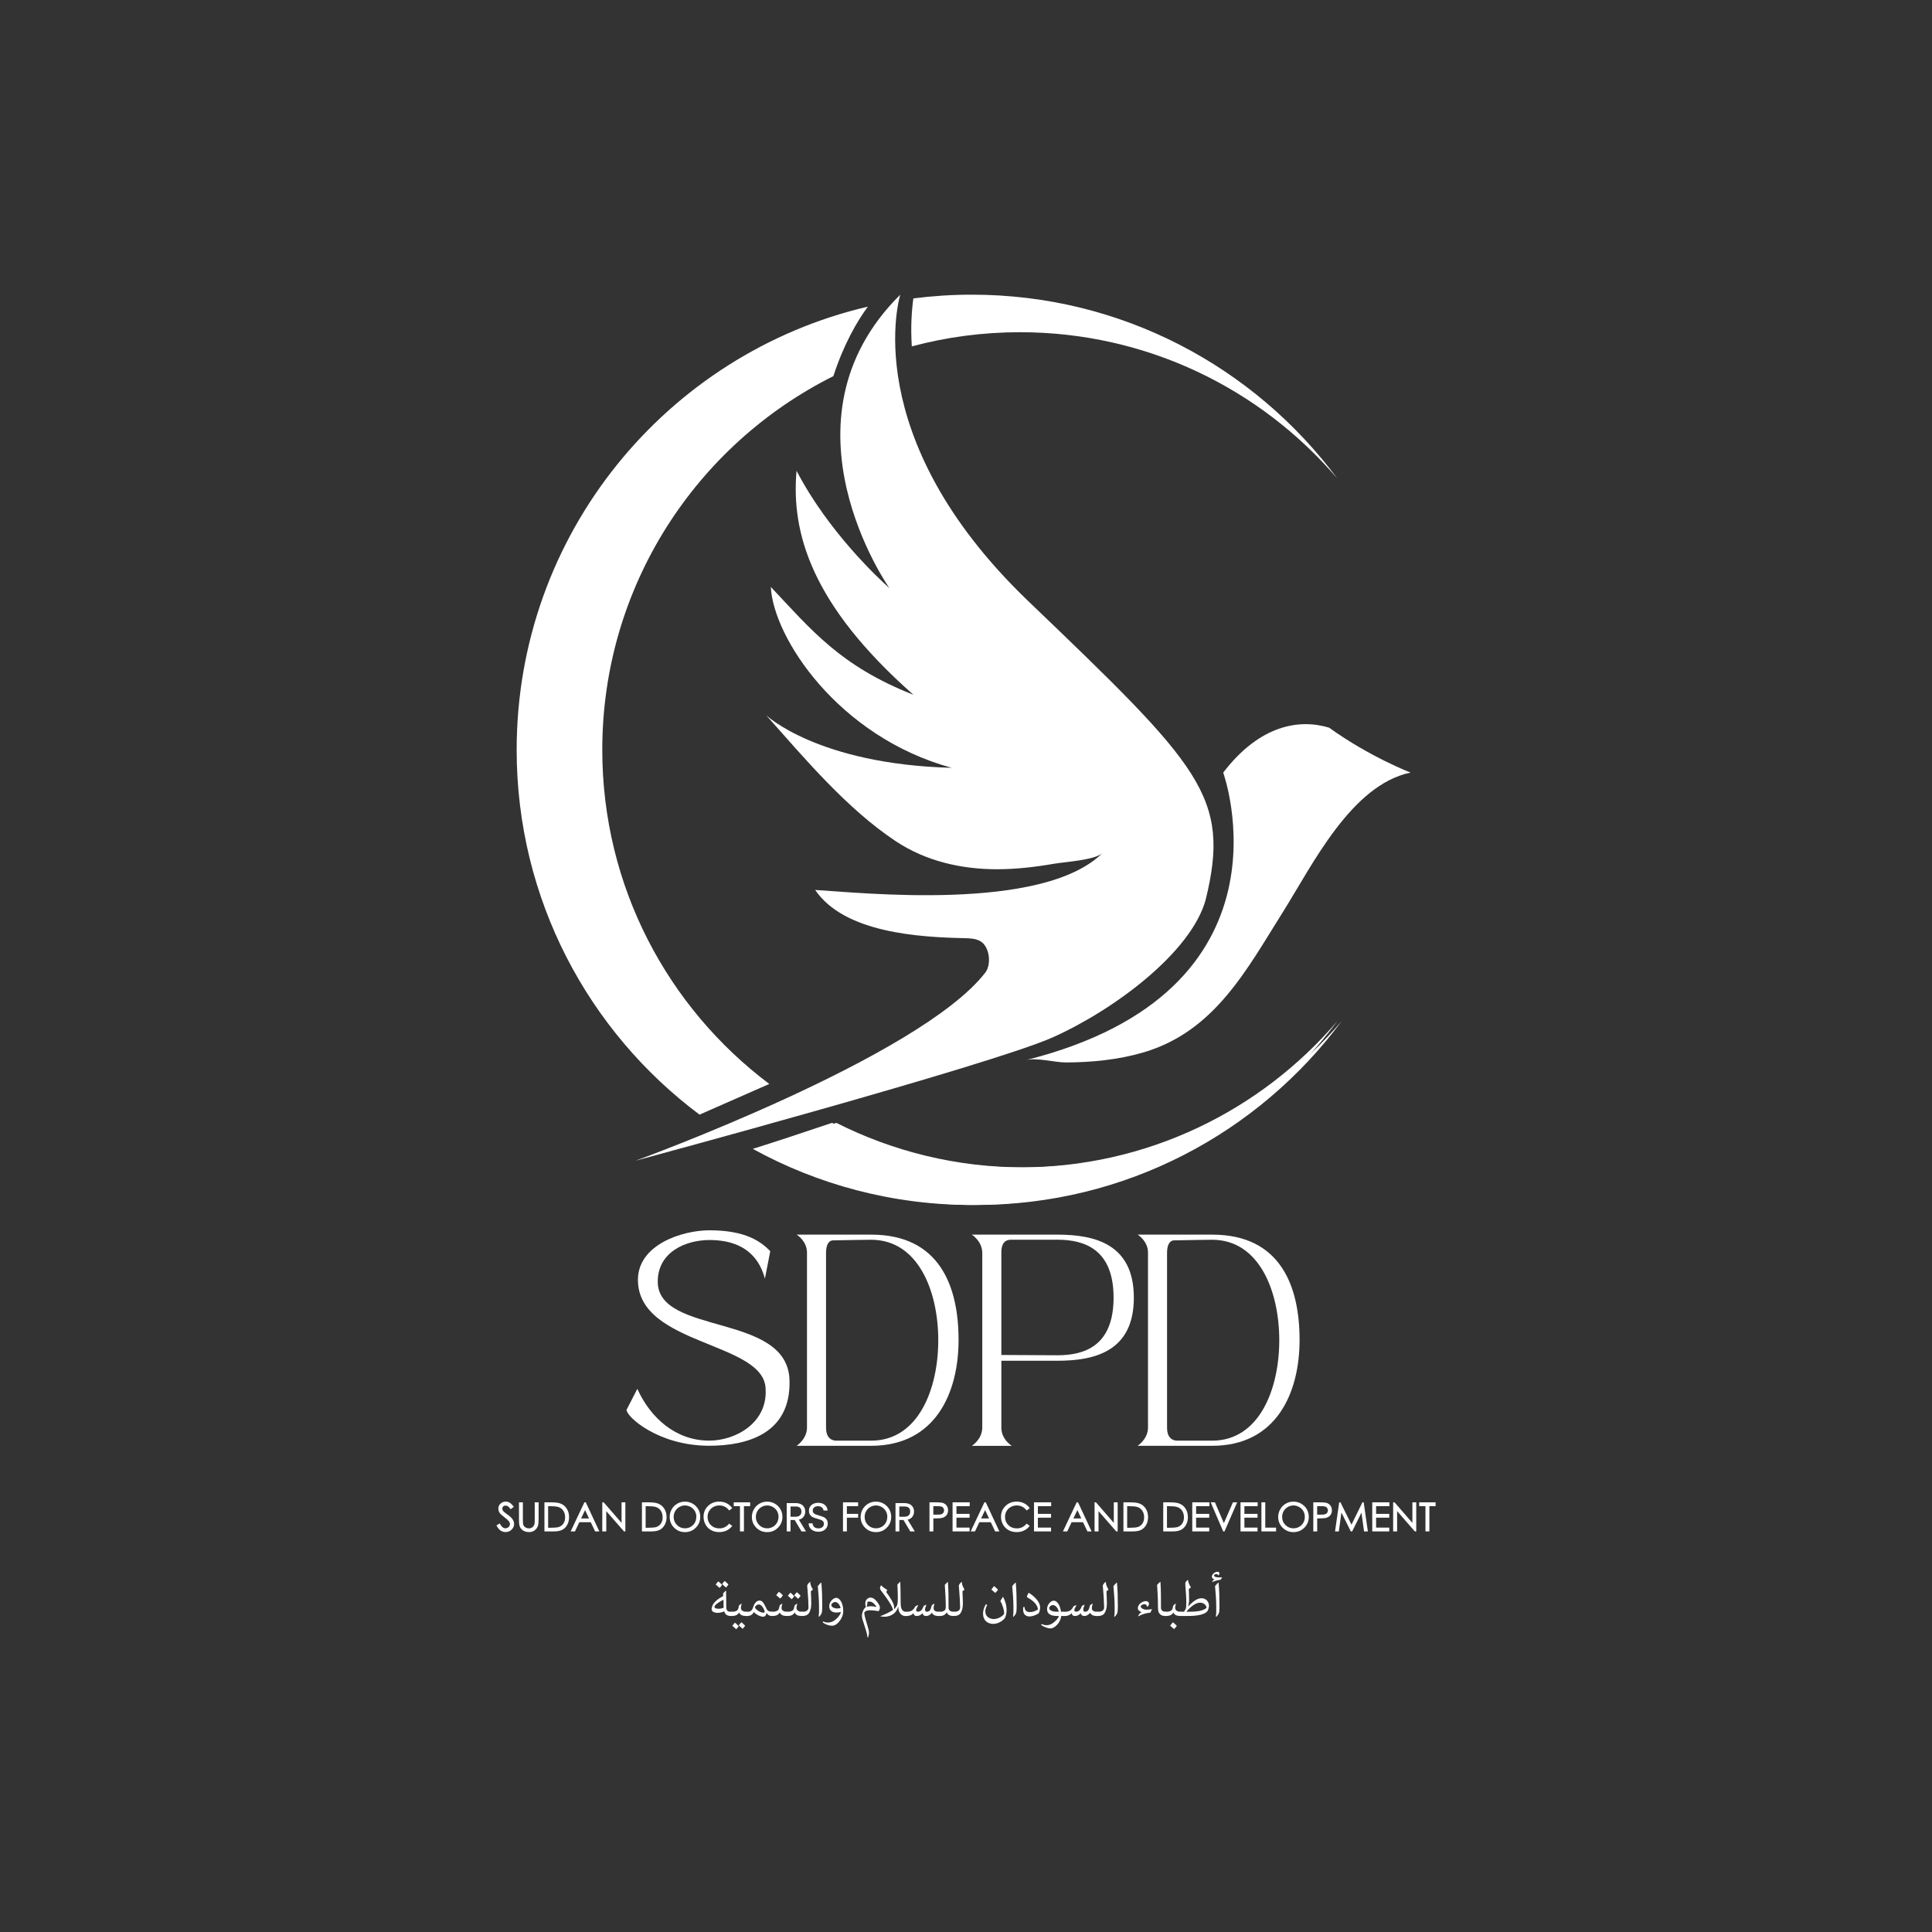 <svg xmlns="http://www.w3.org/2000/svg" id="Layer_1" data-name="Layer 1" viewBox="0 0 512 512"><rect x="0" y="0" width="512" height="512" fill="#333333" stroke="none"/><defs><style>      .cls-1 {        fill: #fff;        stroke-width: 0px;      }    </style></defs><g><path class="cls-1" d="M190.18,427.42c-.92,0-1.6-.33-1.6-1.03,0-.25.09-.58.29-1.03.37-.78,1.29-1.58,2.8-2.41l-.05-.66c.22-.26.46-.51.69-.72h.1c.04,1.36.04,2.73.05,4.09,0,.61.07,1.01.33,1.24.2.18.54.23.92.23h.21v1.12h-.19c-.86,0-1.48-.23-1.82-1.22-.5.22-1.05.39-1.74.39ZM191.73,423.93c-1.56.81-2.38,1.46-2.38,1.92,0,.34.53.49,1.12.49.38,0,.78-.08,1.3-.25l-.04-2.17ZM190.7,420.82c-.36-.34-.68-.62-1.03-.91.23-.32.47-.61.69-.83.36.28.66.57,1,.94-.25.35-.42.58-.67.81ZM192.39,420.71c-.36-.34-.68-.62-1.03-.91.23-.32.47-.61.69-.83.36.28.66.57,1,.94-.25.35-.42.58-.67.81Z"></path><path class="cls-1" d="M194.12,427.13c.68,0,1.38-.27,1.51-.77l.25-.95.61-.44.05.06c-.12.45-.19.83-.19,1.02,0,.31.08.56.29.73.28.23.62.35,1.09.35h.16v1.12h-.2c-.86,0-1.51-.24-1.81-.9h-.03c-.3.59-.99.9-1.75.9h-.17c-.48,0-.61-.35-.61-.59,0-.21.14-.54.61-.54h.19ZM195.11,431.76c-.36-.34-.68-.62-1.03-.91.23-.32.47-.61.69-.83.36.28.66.57,1,.94-.25.35-.42.58-.67.81ZM196.81,431.65c-.36-.34-.68-.62-1.03-.91.23-.32.47-.61.69-.84.36.28.66.57,1,.94-.25.35-.42.58-.67.81Z"></path><path class="cls-1" d="M198.14,427.13c.92,0,1.22-.46,1.48-1.29.34-1.1,1.04-1.67,1.62-1.67.43,0,.76.16,1.05.59.22.32.4.65.88,1.65.19.41.66.72,1.37.72h.15v1.12h-.17c-.51,0-.98-.18-1.35-.76h-.03c-.05.28-.14.51-.28.67-.18.19-.38.29-.58.29-.68,0-1.78-.47-2.49-1.23h-.03c-.25.56-.8,1.04-1.75,1.04h-.13c-.48,0-.61-.35-.61-.59,0-.21.14-.54.61-.54h.25ZM201.1,426.99c.4.23.9.39,1.21.39.17,0,.32-.02.32-.22,0-.34-.21-.82-.44-1.17-.34-.52-.75-.79-1.12-.79-.48,0-.85.33-1.01.79.09.33.65.78,1.04,1Z"></path><path class="cls-1" d="M204.89,427.13c.68,0,1.38-.27,1.51-.77l.25-.95.61-.44.05.06c-.12.45-.19.83-.19,1.02,0,.31.08.56.29.73.28.23.62.35,1.09.35h.16v1.12h-.2c-.86,0-1.51-.24-1.81-.9h-.03c-.3.59-.99.9-1.75.9h-.17c-.48,0-.61-.35-.61-.59,0-.21.14-.54.61-.54h.19ZM206.42,421.83c.36.26.71.58,1.05.94-.19.32-.43.61-.73.86-.34-.32-.68-.61-1.04-.9.24-.32.47-.62.71-.9Z"></path><path class="cls-1" d="M208.85,427.13c.68,0,1.38-.27,1.51-.77l.25-.95.61-.44.05.06c-.12.45-.19.83-.19,1.02,0,.31.08.56.29.73.28.23.62.35,1.09.35h.16v1.12h-.2c-.86,0-1.51-.24-1.81-.9h-.03c-.3.59-.99.9-1.75.9h-.17c-.48,0-.61-.35-.61-.59,0-.21.14-.54.61-.54h.19ZM209.82,423.81c-.36-.34-.68-.62-1.03-.91.23-.32.47-.61.69-.83.36.28.66.57,1,.94-.25.35-.42.58-.67.81ZM211.51,423.69c-.36-.34-.68-.62-1.03-.91.23-.32.47-.61.69-.83.36.28.66.57,1,.94-.25.35-.42.58-.67.81Z"></path><path class="cls-1" d="M212.81,427.13c.28,0,.61-.04.98-.24.31-.18.47-.49.47-.95-.02-1.41-.11-2.94-.25-4.56-.03-.4-.09-.77-.09-1.1,0-.19.09-.4.26-.59.12-.15.29-.32.48-.48l.06.04c-.02.57.25,1.26.71,2.01-.16.15-.34.3-.55.45.03,1.01.11,2.07.11,3.05s-.1,1.68-.35,2.21c-.18.45-.4.82-.8,1.02-.34.18-.76.26-1.1.26h-.13c-.48,0-.61-.35-.61-.59,0-.21.14-.54.61-.54h.19Z"></path><path class="cls-1" d="M216.95,428.41c.09-.55.1-1.18.1-1.76v-.86c0-1.61-.18-3.94-.32-5.46.25-.32.59-.69.86-.93l.08.03c.18,1.92.23,4.14.23,6.18,0,.54-.02,1.06-.06,1.45-.03.48-.26.85-.77,1.41l-.11-.06Z"></path><path class="cls-1" d="M221.67,427.34c-1.03,0-1.91-.48-1.91-1.65,0-.58.22-1.07.56-1.51.4-.44.84-.73,1.26-.73.51,0,.98.36,1.33.99.33.61.56,1.44.56,2.41,0,.82-.2,1.59-.67,2.31-.78,1.19-1.53,1.67-2.26,1.67-.81,0-1.64-.26-2.52-.86l.13-.28c.43.22.85.3,1.28.3.89,0,1.77-.45,2.58-1.34.4-.43.76-.95.83-1.47-.38.1-.77.16-1.17.16ZM221.28,424.55c-.41,0-.98.46-.98.78,0,.54.77.93,1.49.93.33,0,.68-.03.99-.11-.24-.89-.75-1.6-1.5-1.6Z"></path><path class="cls-1" d="M230.49,426.75c-.97,0-1.44.4-1.44.65,0,.91.64,2.6,1.12,4.44.05.2.11.53.11.78,0,.45-.1.87-.2,1.29l-.21-.03c-.02-1.04-.72-2.8-1.28-4.64-.09-.3-.17-.73-.17-1.01,0-.4.08-.78.23-1.16.18-.49.44-.91.79-1.14-.07-.39-.13-.83-.13-1.14,0-.36.25-.84.49-1.05s.51-.36.82-.36c.4,0,.77.11,1.11.39.54.46.99,1.03,1.34,1.71.07.15.11.39.11.56,0,.29-.16.67-.3.93-.8-.12-1.59-.23-2.39-.23ZM232.25,425.75c-.5-.67-1.04-1.32-1.87-1.32-.18,0-.36.03-.54.1l.03.46c-.05.33-.14.64-.22.84.31-.11.75-.16,1.19-.16.3,0,.87.06,1.37.18l.03-.1Z"></path><path class="cls-1" d="M238.59,419.22c.05,1.71.09,3.43.09,5.15,0,.77.02,1.45.23,1.96.18.42.59.81,1.06.81h.07v1.12h-.17c-.82,0-1.82-.74-1.82-2.42h-.06c-.34,1.26-1.1,1.88-1.91,2.26-.63.25-1.09.35-1.79.35l-.96-.09-.03-.06c1.42-.54,2.5-1.09,3.35-1.64-.15-.87-.99-2.26-2.53-4.29-.45-.61-.91-1.13-.91-1.44,0-.22.14-.57.24-.81h.04c.46.47,1.07.87,1.66,1.25l-.3.52c.47.64.93,1.32,1.41,2.13.36.62.69,1.32.69,1.88,0,.19-.02.36-.03.55h.03c.26-.25.47-.49.63-.75.35-.56.35-1.18.35-2.69,0-1.01-.07-2.03-.11-3.06.24-.29.44-.53.72-.75l.07.03Z"></path><path class="cls-1" d="M249.03,428.26h-.22c-1.09,0-1.59-.33-1.81-.83h-.05c-.49.58-.99.83-1.5.83-.38,0-.82-.11-.96-.73h-.03c-.4.43-.87.73-1.52.73-.48,0-.79-.23-.84-.75h-.03c-.54.62-1.27.75-1.87.75h-.15c-.48,0-.61-.35-.61-.59,0-.21.14-.54.61-.54h.3c.8,0,1.41-.22,1.85-.82l.44-.69.68-.24.03.04c-.33.58-.57.99-.57,1.26s.2.44.47.44c.25,0,.54-.09.76-.26.22-.16.44-.47.57-.77l.21-.52.67-.31.04.04c-.26.67-.36.99-.36,1.32,0,.24.15.51.49.51.29,0,.47-.11.61-.19.26-.18.4-.47.51-.84.03-.14.09-.31.18-.69l.67-.45.03.03c-.11.39-.22.88-.22,1.2,0,.69.61.95,1.44.95h.19v1.12Z"></path><path class="cls-1" d="M249.2,427.13c.36,0,.75-.12,1.02-.27.26-.15.42-.43.42-1.05,0-1.77-.1-3.35-.23-5.37l-.03-.44.78-.79.04.02c.17,2.06.18,4.22.18,6.9,0,.4.28,1,1.3,1h.11v1.12h-.18c-.82,0-1.43-.28-1.71-.93h-.03c-.27.5-.84.93-1.7.93h-.15c-.48,0-.61-.35-.61-.59,0-.21.14-.54.61-.54h.18Z"></path><path class="cls-1" d="M252.99,427.13c.28,0,.61-.04.98-.24.31-.18.47-.49.47-.95-.02-1.41-.11-2.94-.25-4.56-.03-.4-.09-.77-.09-1.1,0-.19.09-.4.26-.59.12-.15.29-.32.48-.48l.06.04c-.02.57.25,1.26.71,2.01-.16.15-.34.3-.55.45.03,1.01.11,2.07.11,3.05s-.1,1.68-.35,2.21c-.18.45-.4.82-.8,1.02-.34.18-.76.26-1.1.26h-.13c-.48,0-.61-.35-.61-.59,0-.21.14-.54.61-.54h.19Z"></path><path class="cls-1" d="M265.82,423.17c.61,1.15.94,2.27.94,3.6,0,.88-.27,1.87-.62,2.24-.76.8-1.89,1.34-2.92,1.34-1.65,0-2.7-1.1-2.7-2.66,0-1.12.35-1.89.76-2.56l.33.18c-.3.56-.49,1.24-.49,1.64,0,.75.25,1.21.59,1.53.38.35,1,.59,1.66.59.7,0,1.57-.33,2.13-.76.39-.3.61-.56.61-.73,0-.61-.14-1.12-.27-1.55-.21-.69-.46-1.27-.74-1.73.21-.37.42-.74.68-1.11l.06-.02ZM263.43,420.34c.36.26.71.58,1.05.94-.19.32-.43.61-.73.86-.34-.32-.69-.61-1.04-.9.24-.32.47-.62.71-.9Z"></path><path class="cls-1" d="M268.47,428.41c.09-.55.1-1.18.1-1.76v-.86c0-1.61-.18-3.94-.32-5.46.25-.32.59-.69.86-.93l.08.03c.18,1.92.23,4.14.23,6.18,0,.54-.02,1.06-.06,1.45-.03.48-.26.85-.77,1.41l-.11-.06Z"></path><path class="cls-1" d="M271.52,425.87c.03.75.34,1.35,1.44,1.35.68,0,1.26-.21,1.91-.57.11-.06.18-.14.18-.21,0-.47-.31-1.1-.83-1.67-.5-.54-1.17-1.01-1.79-1.33-.21-.11-.28-.22-.28-.32,0-.22.25-.68.45-1h.07c.71.43,1.51,1.08,2.1,1.81.54.67.87,1.34.87,2.08,0,.54-.14,1.06-.37,1.54-.78.47-1.62.82-2.44.82-1,0-1.69-.55-1.69-1.85,0-.14,0-.36.04-.64h.34Z"></path><path class="cls-1" d="M281.96,427.13v1.12h-.73c-.04.55-.3,1.25-.67,1.8-.68,1.03-1.65,1.5-2.12,1.5-.8,0-1.69-.37-2.53-.89l.15-.29c.34.18.76.32,1.29.32.89,0,1.69-.44,2.44-1.21.42-.43.71-.78.83-1.23h-.43c-1.79,0-2.7-.57-2.7-1.8,0-.6.19-1.05.45-1.41.33-.48.8-.84,1.35-.84.81,0,1.64,1.13,1.89,2.93h.78ZM279.97,425.85c-.28-.32-.61-.49-.93-.49-.49,0-.99.42-.99.77,0,.45.41.71.96.87.48.13,1.01.13,1.58.13-.1-.49-.32-.96-.61-1.28Z"></path><path class="cls-1" d="M290.96,428.26h-.22c-1.09,0-1.59-.33-1.81-.83h-.05c-.49.58-.99.83-1.5.83-.38,0-.82-.11-.96-.73h-.03c-.4.43-.87.73-1.52.73-.48,0-.79-.23-.84-.75h-.04c-.54.62-1.27.75-1.87.75h-.15c-.48,0-.61-.35-.61-.59,0-.21.14-.54.61-.54h.3c.8,0,1.41-.22,1.85-.82l.44-.69.68-.24.04.04c-.33.58-.57.99-.57,1.26s.2.44.47.44c.25,0,.54-.09.76-.26.22-.16.44-.47.57-.77l.21-.52.67-.31.04.04c-.26.67-.36.99-.36,1.32,0,.24.15.51.49.51.29,0,.47-.11.61-.19.26-.18.4-.47.51-.84.04-.14.09-.31.18-.69l.67-.45.04.03c-.11.39-.22.88-.22,1.2,0,.69.61.95,1.44.95h.19v1.12Z"></path><path class="cls-1" d="M291.15,427.13c.28,0,.61-.04.98-.24.31-.18.47-.49.47-.95-.02-1.41-.11-2.94-.25-4.56-.03-.4-.09-.77-.09-1.1,0-.19.09-.4.26-.59.12-.15.29-.32.48-.48l.06.04c-.02.57.25,1.26.71,2.01-.16.15-.34.3-.55.45.03,1.01.11,2.07.11,3.05s-.1,1.68-.35,2.21c-.18.45-.39.82-.8,1.02-.34.18-.76.26-1.1.26h-.13c-.48,0-.61-.35-.61-.59,0-.21.14-.54.61-.54h.19Z"></path><path class="cls-1" d="M295.29,428.41c.09-.55.1-1.18.1-1.76v-.86c0-1.61-.18-3.94-.32-5.46.25-.32.59-.69.86-.93l.08.03c.18,1.92.23,4.14.23,6.18,0,.54-.02,1.06-.06,1.45-.03.48-.26.85-.77,1.41l-.11-.06Z"></path><path class="cls-1" d="M305.29,426.49l-.43.87c-1.01.11-2.11.36-3.16.98l-.09-.09.4-.64c.15-.14.31-.28.5-.35v-.04c-.55-.19-.97-.53-.97-1.05s.32-.95.59-1.2c.43-.4,1.05-.66,1.51-.66s.85.28.85.69c0,.26-.11.54-.4.82h-.05c-.06-.18-.17-.38-.26-.49-.11-.14-.25-.21-.47-.21-.26,0-.59.13-.76.25-.14.09-.25.2-.25.31,0,.2.11.4.33.55.28.19.71.35,1.13.35.5,0,1.08-.07,1.48-.14l.03.07Z"></path><path class="cls-1" d="M309.01,428.26h-.1c-.69,0-1.14-.14-1.5-.5-.54-.54-.54-1.17-.54-2.46,0-1.67-.1-3.42-.23-5.28.3-.33.57-.62.83-.82l.06.03c.14,1.92.14,4.2.14,6.36v.5c0,.56.32.82.66.94.22.08.45.1.56.1h.12v1.12Z"></path><path class="cls-1" d="M309.2,427.13c.68,0,1.38-.27,1.51-.77l.25-.95.61-.44.05.06c-.12.45-.19.83-.19,1.02,0,.31.08.56.29.73.28.23.62.35,1.09.35h.16v1.12h-.2c-.86,0-1.51-.24-1.81-.9h-.03c-.3.59-.99.9-1.75.9h-.17c-.48,0-.61-.35-.61-.59,0-.21.14-.54.61-.54h.19ZM310.82,429.92c.36.26.71.58,1.05.94-.19.32-.43.61-.73.86-.34-.32-.68-.61-1.04-.9.24-.32.47-.62.71-.9Z"></path><path class="cls-1" d="M313.78,427.13l.47-.8c.11-.45.13-.84.13-1.75,0-1.19-.12-3.03-.22-4.03-.03-.27-.05-.59-.05-.86,0-.39.25-.68.69-1.01l.06.06c0,.51.25,1.14.75,1.92l-.57.45c.04.95.08,1.9.08,2.85,0,.77-.11,1.29-.31,1.76h.04c.65-.66,1.35-1.27,1.93-1.64.49-.31,1.08-.53,1.65-.53.5,0,.99.19,1.31.49.4.38.66.91.66,1.55,0,.17-.11.6-.2.93-.44,1.52-3.5,1.73-5.24,1.73h-1.98c-.48,0-.61-.35-.61-.59,0-.21.14-.54.61-.54h.81ZM315.16,427.13c1.91,0,3.12-.19,4.05-.66.26-.12.43-.27.53-.4,0-.62-.73-1.35-1.69-1.35-1.13,0-2.4.92-3.66,2.41h.77Z"></path><path class="cls-1" d="M323.86,418.02c-.11.22-.22.42-.34.6-.88.14-1.64.37-2.28.66l-.02-.03.21-.37c.08-.1.25-.24.4-.29v-.03c-.41-.12-.68-.39-.68-.76,0-.24.17-.55.41-.77.29-.28.7-.5,1.06-.5s.55.2.55.43-.14.4-.28.57h-.02c-.1-.19-.18-.32-.28-.34-.06-.02-.17-.03-.27-.03-.31,0-.61.18-.61.31,0,.42.74.56,1.26.56.3,0,.6-.02.9-.03v.03ZM322.22,428.41c.09-.55.1-1.18.1-1.76v-.86c0-1.61-.18-3.94-.32-5.46.25-.32.59-.69.86-.93l.08.03c.18,1.92.23,4.14.23,6.18,0,.54-.02,1.06-.06,1.45-.03.48-.26.85-.77,1.41l-.11-.06Z"></path></g><g><path class="cls-1" d="M166.04,373.62l2.86-5.56c3.45,7.66,10.16,13.72,19.05,13.72,6.97,0,15.39-4.67,14.95-13.51,0-12.79-33.84-11.51-33.84-29.1,0-9.35,11.76-13.13,18.97-13.13,9.73,0,13.73,3.1,16.1,5.53l-1.42,7.29c-1.04-3.85-3.95-10.24-14.68-10.24-6.36,0-13.72,3.2-13.72,11.03,0,14.39,34.54,8.12,34.92,26.19.38,14.15-11.31,17.3-21.28,17.3-13.49,0-21.91-7.68-21.91-9.52Z"></path><path class="cls-1" d="M211.1,327.19h19.78c18.17,0,23.15,13.75,23.15,27.9s-6.21,28.06-23.15,28.06h-19.78s2.68-1.68,2.76-4.72v-46.61c-.08-3.04-2.76-4.64-2.76-4.64ZM218.92,378.43c0,3.2,2.15,3.36,2.68,3.36h9.27c12.49,0,17.78-13.67,17.78-26.62s-5.29-26.62-17.78-26.62c-.84,0-6.44.08-10.12.16-.92,0-1.84.88-1.84,3.28v46.45Z"></path><path class="cls-1" d="M257.55,327.19h22.69c9.89,0,20.24,2.48,20.24,16.71s-10.35,16.71-20.24,16.71h-14.87v17.75c0,3.12,2.76,4.8,2.76,4.8h-10.58s2.68-1.68,2.76-4.72v-46.53c-.08-3.04-2.76-4.72-2.76-4.72ZM265.37,359.08c3.68,0,13.87.08,14.87.08,6.97,0,14.87-2.32,14.87-15.27s-7.89-15.35-14.87-15.35h-12.19c-.84,0-2.68.08-2.68,3.36v27.18Z"></path><path class="cls-1" d="M301.47,327.19h19.78c18.17,0,23.15,13.75,23.15,27.9s-6.21,28.06-23.15,28.06h-19.78s2.68-1.68,2.76-4.72v-46.61c-.08-3.04-2.76-4.64-2.76-4.64ZM309.29,378.43c0,3.2,2.15,3.36,2.68,3.36h9.27c12.49,0,17.78-13.67,17.78-26.62s-5.29-26.62-17.78-26.62c-.84,0-6.44.08-10.12.16-.92,0-1.84.88-1.84,3.28v46.45Z"></path></g><g><path class="cls-1" d="M134.49,401.39c-.54-.4-.85-.64-.94-.73-.17-.17-.28-.32-.34-.45-.06-.13-.09-.27-.09-.41,0-.23.08-.41.24-.57.16-.16.37-.23.64-.23.21,0,.39.05.57.16.18.11.41.34.67.69l.09.11.83-.63-.08-.11c-.35-.48-.69-.81-1.01-1-.63-.36-1.42-.37-2.04-.03-.3.17-.54.39-.71.68-.17.29-.25.61-.25.95,0,.44.14.85.42,1.22.16.22.55.57,1.18,1.04.6.45,1.02.84,1.24,1.16.15.21.23.43.23.65,0,.19-.05.37-.15.55-.1.17-.25.31-.44.41-.2.1-.41.16-.63.16-.52,0-1-.39-1.41-1.15l-.07-.13-.88.52.07.12c.32.58.68,1.01,1.06,1.26.39.26.83.38,1.3.38.62,0,1.16-.21,1.59-.64.44-.42.66-.93.66-1.51,0-.4-.13-.8-.38-1.19-.25-.39-.69-.82-1.36-1.31Z"></path><path class="cls-1" d="M141.71,402.76c0,.57-.02.95-.07,1.12-.06.24-.17.45-.31.62-.14.17-.31.3-.51.39-.44.21-.94.19-1.43-.04-.25-.12-.44-.27-.56-.45-.12-.18-.2-.4-.23-.68-.01-.09-.03-.32-.03-.97v-4.62h-1.03v4.62c0,.78.05,1.3.14,1.61.15.5.46.91.91,1.21.45.3.99.45,1.62.45.58,0,1.09-.16,1.5-.48.41-.32.69-.7.83-1.14.13-.42.2-.98.2-1.65v-4.62h-1.03v4.62Z"></path><path class="cls-1" d="M148.42,398.41c-.52-.18-1.35-.28-2.46-.28h-1.68v7.71h2.5c.94,0,1.69-.14,2.22-.42.54-.28.98-.72,1.31-1.31.33-.59.5-1.27.5-2.03,0-.89-.21-1.66-.63-2.3-.42-.65-1.01-1.11-1.76-1.37ZM145.27,399.15h.38c1.05,0,1.81.07,2.25.2.59.18,1.05.51,1.37.99.33.48.49,1.07.49,1.76s-.15,1.21-.45,1.65c-.3.44-.72.76-1.24.93-.38.12-1.09.19-2.09.19h-.72v-5.71Z"></path><path class="cls-1" d="M154.87,398.13l-3.64,7.71h1.14l1.16-2.44h3.02l1.17,2.44h1.11l-3.59-7.71h-.36ZM156.09,402.4h-2.09l1.05-2.21,1.04,2.21Z"></path><polygon class="cls-1" points="164.72 403.58 160.03 398.18 159.98 398.13 159.61 398.13 159.61 405.84 160.67 405.84 160.67 400.46 165.36 405.84 165.73 405.84 165.73 398.13 164.72 398.13 164.72 403.58"></polygon><path class="cls-1" d="M174.26,398.41c-.52-.18-1.35-.28-2.46-.28h-1.68v7.71h2.5c.94,0,1.69-.14,2.22-.42.54-.28.98-.72,1.31-1.31.33-.59.5-1.27.5-2.03,0-.89-.21-1.66-.63-2.3-.42-.65-1.01-1.11-1.76-1.37ZM171.11,399.15h.38c1.05,0,1.81.07,2.25.2.59.18,1.05.51,1.37.99.33.48.49,1.07.49,1.76s-.15,1.21-.45,1.65c-.3.44-.72.76-1.24.93-.38.12-1.09.19-2.09.19h-.72v-5.71Z"></path><path class="cls-1" d="M181.48,397.95c-.71,0-1.39.18-2.01.54-.61.36-1.11.85-1.46,1.48-.36.63-.54,1.32-.54,2.05,0,1.1.4,2.06,1.18,2.84.78.78,1.75,1.17,2.89,1.17s2.08-.4,2.86-1.18c.78-.78,1.17-1.74,1.17-2.86s-.4-2.1-1.18-2.87c-.78-.77-1.76-1.17-2.92-1.17ZM184.53,401.98c0,.56-.13,1.08-.39,1.55-.26.46-.63.83-1.09,1.09-.47.27-.98.4-1.53.4-.82,0-1.53-.29-2.11-.87-.58-.58-.88-1.3-.88-2.13,0-.57.13-1.09.4-1.55.26-.46.63-.83,1.1-1.1.47-.27.97-.41,1.49-.41s1.04.14,1.52.41c.48.27.85.64,1.11,1.09.26.45.39.97.39,1.53Z"></path><path class="cls-1" d="M193.15,403.87c-.67.78-1.51,1.17-2.5,1.17-.9,0-1.66-.29-2.25-.87-.59-.57-.89-1.3-.89-2.16,0-.57.13-1.09.4-1.55.26-.45.64-.82,1.12-1.09.48-.27,1.01-.41,1.58-.41.52,0,1,.1,1.43.31.43.21.8.51,1.11.92l.09.11.81-.62-.08-.11c-.37-.51-.85-.91-1.43-1.2-.58-.28-1.23-.43-1.94-.43-1.18,0-2.18.39-2.96,1.15-.79.77-1.19,1.72-1.19,2.84,0,1.06.33,1.98.98,2.74.77.89,1.85,1.35,3.18,1.35.7,0,1.34-.13,1.91-.4.57-.27,1.05-.65,1.44-1.13l.09-.11-.81-.61-.09.1Z"></path><polygon class="cls-1" points="194.45 399.15 196.1 399.15 196.1 405.84 197.15 405.84 197.15 399.15 198.8 399.15 198.8 398.13 194.45 398.13 194.45 399.15"></polygon><path class="cls-1" d="M203.26,397.95c-.71,0-1.39.18-2.01.54-.61.36-1.11.85-1.46,1.48-.36.63-.54,1.32-.54,2.05,0,1.1.4,2.06,1.18,2.84.78.78,1.75,1.17,2.89,1.17s2.08-.4,2.86-1.18c.78-.78,1.17-1.74,1.17-2.86s-.4-2.1-1.18-2.87c-.78-.77-1.76-1.17-2.92-1.17ZM206.31,401.98c0,.56-.13,1.08-.39,1.55-.26.46-.63.83-1.09,1.09-.47.27-.98.4-1.53.4-.82,0-1.53-.29-2.11-.87-.58-.58-.88-1.3-.88-2.13,0-.57.13-1.09.4-1.55.26-.46.63-.83,1.1-1.1.47-.27.97-.41,1.49-.41s1.04.14,1.52.41c.48.27.85.64,1.11,1.09.26.45.39.97.39,1.53Z"></path><path class="cls-1" d="M212.92,402c.32-.39.48-.87.48-1.43,0-.67-.23-1.21-.67-1.62-.44-.41-1.09-.62-1.93-.62h-2.31v7.51h1.01v-3.02h1.11l1.79,3.02h1.2l-1.89-3.11c.52-.13.93-.37,1.21-.72ZM209.5,399.23h1.3c.55,0,.96.12,1.21.35.25.23.37.56.37,1s-.13.75-.39,1c-.26.25-.65.37-1.18.37h-1.31v-2.72Z"></path><path class="cls-1" d="M218.24,402.03c-.29-.13-.68-.26-1.16-.4-.4-.11-.72-.21-.95-.3-.21-.09-.4-.22-.54-.38-.14-.16-.2-.37-.2-.64,0-.36.12-.63.38-.83.26-.21.6-.32,1-.32.43,0,.78.11,1.02.31.25.21.39.44.44.71l.02.12h1.07l-.02-.16c-.07-.55-.32-1.01-.76-1.36-.43-.35-1.01-.52-1.71-.52-.47,0-.9.09-1.27.26-.37.18-.67.42-.87.74-.21.32-.31.68-.31,1.08,0,.48.11.86.33,1.15.21.28.48.49.78.62.29.13.68.26,1.17.39.4.11.72.21.95.3.21.09.39.21.53.38.14.16.2.38.2.66,0,.35-.12.62-.38.85-.26.23-.62.34-1.07.34-.49,0-.86-.12-1.11-.36-.25-.24-.39-.52-.42-.84v-.13h-1.05v.15c.02.39.14.75.36,1.07.22.32.53.57.91.74.38.17.82.26,1.32.26s.96-.1,1.33-.3c.37-.2.66-.46.85-.79.19-.32.29-.67.29-1.03,0-.47-.11-.85-.33-1.14-.21-.28-.48-.49-.79-.63Z"></path><polygon class="cls-1" points="223.4 405.84 224.43 405.84 224.43 402.2 227.41 402.2 227.41 401.19 224.43 401.19 224.43 399.15 227.41 399.15 227.41 398.13 223.4 398.13 223.4 405.84"></polygon><path class="cls-1" d="M232.09,397.95c-.71,0-1.39.18-2.01.54-.61.36-1.11.85-1.46,1.48-.36.63-.54,1.32-.54,2.05,0,1.1.4,2.06,1.18,2.84.78.78,1.75,1.17,2.89,1.17s2.08-.4,2.86-1.18c.78-.78,1.17-1.74,1.17-2.86s-.4-2.1-1.18-2.87c-.78-.77-1.76-1.17-2.92-1.17ZM235.14,401.98c0,.56-.13,1.08-.39,1.55-.26.46-.63.83-1.09,1.09-.47.27-.98.4-1.53.4-.82,0-1.53-.29-2.11-.87-.58-.58-.88-1.3-.88-2.13,0-.57.13-1.09.4-1.55.26-.46.63-.83,1.1-1.1.47-.27.97-.41,1.49-.41s1.04.14,1.52.41c.48.27.85.64,1.11,1.09.26.45.39.97.39,1.53Z"></path><path class="cls-1" d="M241.75,402c.32-.39.48-.87.48-1.43,0-.67-.23-1.21-.67-1.62-.44-.41-1.09-.62-1.93-.62h-2.31v7.51h1.01v-3.02h1.11l1.79,3.02h1.2l-1.89-3.11c.52-.13.93-.37,1.21-.72ZM238.33,399.23h1.3c.55,0,.96.12,1.21.35.25.23.37.56.37,1s-.13.75-.39,1c-.26.25-.65.37-1.18.37h-1.31v-2.72Z"></path><path class="cls-1" d="M249.69,398.25c-.31-.08-.9-.12-1.75-.12h-1.62v7.71h1.03v-3.45h.39c.94,0,1.57-.04,1.92-.13.49-.12.88-.35,1.16-.7.28-.35.43-.79.43-1.31s-.15-.96-.44-1.32c-.29-.35-.66-.58-1.11-.69ZM250.19,400.26c0,.23-.06.43-.18.62-.12.18-.28.31-.49.39-.22.09-.58.13-1.06.13h-1.12v-2.25h1.17c.48,0,.83.04,1.03.12.19.08.35.2.47.39.12.18.18.39.18.6Z"></path><polygon class="cls-1" points="252.44 405.84 256.95 405.84 256.95 404.83 253.47 404.83 253.47 402.2 256.95 402.2 256.95 401.19 253.47 401.19 253.47 399.15 256.98 399.15 256.98 398.13 252.44 398.13 252.44 405.84"></polygon><path class="cls-1" d="M261.24,398.13h-.36l-3.64,7.71h1.14l1.16-2.44h3.02l1.13,2.36.04.08h1.11l-3.56-7.62-.04-.08ZM262.1,402.4h-2.09l1.05-2.21,1.04,2.21Z"></path><path class="cls-1" d="M271.98,403.87c-.67.78-1.51,1.17-2.5,1.17-.9,0-1.66-.29-2.25-.87-.59-.58-.89-1.3-.89-2.16,0-.57.13-1.09.4-1.55.26-.45.64-.82,1.12-1.09.48-.27,1.01-.41,1.58-.41.52,0,1,.1,1.43.31.43.21.8.51,1.11.92l.09.11.81-.62-.08-.11c-.37-.51-.85-.91-1.43-1.2-.58-.28-1.23-.43-1.94-.43-1.18,0-2.18.39-2.96,1.15-.79.77-1.19,1.72-1.19,2.84,0,1.06.33,1.98.98,2.74.78.89,1.85,1.35,3.18,1.35.7,0,1.34-.13,1.91-.4.57-.27,1.06-.65,1.44-1.13l.09-.11-.81-.61-.09.1Z"></path><polygon class="cls-1" points="274.03 405.84 278.54 405.84 278.54 404.83 275.05 404.83 275.05 402.2 278.54 402.2 278.54 401.19 275.05 401.19 275.05 399.15 278.57 399.15 278.57 398.13 274.03 398.13 274.03 405.84"></polygon><path class="cls-1" d="M285.69,398.13h-.36l-3.64,7.71h1.14l1.16-2.44h3.02l1.13,2.36.04.08h1.11l-3.56-7.62-.04-.08ZM286.55,402.4h-2.09l1.05-2.21,1.04,2.21Z"></path><polygon class="cls-1" points="295.17 403.58 290.48 398.18 290.44 398.13 290.07 398.13 290.07 405.84 291.12 405.84 291.12 400.46 295.77 405.79 295.82 405.84 296.19 405.84 296.19 398.13 295.17 398.13 295.17 403.58"></polygon><path class="cls-1" d="M301.86,398.41c-.52-.18-1.35-.28-2.46-.28h-1.68v7.71h2.5c.94,0,1.69-.14,2.22-.42.54-.28.98-.72,1.31-1.31s.5-1.27.5-2.03c0-.88-.21-1.66-.63-2.3-.42-.65-1.01-1.11-1.76-1.37ZM298.71,399.15h.38c1.05,0,1.81.07,2.25.2.58.18,1.05.51,1.37.99.33.48.5,1.07.5,1.76,0,.65-.15,1.2-.45,1.65-.3.44-.72.76-1.24.93-.38.12-1.09.19-2.09.19h-.72v-5.71Z"></path><path class="cls-1" d="M312.41,398.41c-.52-.18-1.35-.28-2.46-.28h-1.68v7.71h2.5c.94,0,1.69-.14,2.22-.42.54-.28.98-.72,1.31-1.31s.5-1.27.5-2.03c0-.88-.21-1.66-.63-2.3-.42-.65-1.01-1.11-1.76-1.37ZM309.26,399.15h.38c1.05,0,1.81.07,2.25.2.58.18,1.05.51,1.37.99.33.48.5,1.07.5,1.76,0,.65-.15,1.2-.45,1.65-.3.44-.72.76-1.24.93-.38.12-1.09.19-2.09.19h-.72v-5.71Z"></path><polygon class="cls-1" points="315.96 405.84 320.46 405.84 320.46 404.83 316.98 404.83 316.98 402.2 320.46 402.2 320.46 401.19 316.98 401.19 316.98 399.15 320.5 399.15 320.5 398.13 315.96 398.13 315.96 405.84"></polygon><polygon class="cls-1" points="324.34 403.65 322.01 398.22 321.97 398.13 320.85 398.13 324.12 405.75 324.16 405.84 324.51 405.84 327.86 398.13 326.74 398.13 324.34 403.65"></polygon><polygon class="cls-1" points="328.75 405.84 333.26 405.84 333.26 404.83 329.78 404.83 329.78 402.2 333.26 402.2 333.26 401.19 329.78 401.19 329.78 399.15 333.29 399.15 333.29 398.13 328.75 398.13 328.75 405.84"></polygon><polygon class="cls-1" points="335.31 398.13 334.29 398.13 334.29 405.84 338.17 405.84 338.17 404.84 335.31 404.84 335.31 398.13"></polygon><path class="cls-1" d="M342.74,397.95c-.71,0-1.39.18-2.01.54-.62.36-1.11.86-1.46,1.48-.36.63-.54,1.32-.54,2.05,0,1.1.4,2.06,1.18,2.84.78.78,1.75,1.17,2.89,1.17s2.09-.4,2.87-1.18c.78-.78,1.17-1.74,1.17-2.86s-.4-2.1-1.18-2.87c-.78-.77-1.77-1.17-2.92-1.17ZM345.79,401.98c0,.56-.13,1.08-.39,1.55s-.63.83-1.1,1.09c-.47.27-.98.4-1.53.4-.82,0-1.53-.29-2.11-.87-.59-.58-.88-1.28-.88-2.13,0-.57.13-1.09.4-1.55.26-.46.63-.83,1.1-1.1s.97-.41,1.49-.41,1.04.14,1.52.41c.48.27.85.64,1.11,1.09.26.45.39.97.39,1.53Z"></path><path class="cls-1" d="M351.41,398.25c-.31-.08-.9-.12-1.75-.12h-1.62v7.71h1.03v-3.45h.39c.94,0,1.57-.04,1.92-.13.49-.12.88-.35,1.16-.7.28-.35.43-.79.43-1.31s-.15-.97-.44-1.32c-.29-.35-.66-.58-1.11-.69ZM351.91,400.26c0,.23-.06.43-.18.62-.12.18-.28.31-.49.39-.22.09-.58.13-1.06.13h-1.12v-2.25h1.17c.48,0,.83.04,1.03.12.19.08.35.2.47.39.12.18.18.38.18.6Z"></path><polygon class="cls-1" points="361.06 398.13 358.16 404.05 355.27 398.21 355.23 398.13 354.9 398.13 353.8 405.84 354.8 405.84 355.49 400.83 357.94 405.76 357.98 405.84 358.34 405.84 360.8 400.87 361.49 405.84 362.5 405.84 361.39 398.13 361.06 398.13"></polygon><polygon class="cls-1" points="363.66 405.84 368.17 405.84 368.17 404.83 364.68 404.83 364.68 402.2 368.17 402.2 368.17 401.19 364.68 401.19 364.68 399.15 368.2 399.15 368.2 398.13 363.66 398.13 363.66 405.84"></polygon><polygon class="cls-1" points="374.3 403.58 369.61 398.18 369.57 398.13 369.2 398.13 369.2 405.84 370.25 405.84 370.25 400.46 374.9 405.79 374.94 405.84 375.32 405.84 375.32 398.13 374.3 398.13 374.3 403.58"></polygon><polygon class="cls-1" points="376.1 398.13 376.1 399.15 377.76 399.15 377.76 405.84 378.8 405.84 378.8 399.15 380.45 399.15 380.45 398.13 376.1 398.13"></polygon></g><path class="cls-1" d="M238.58,78.09s-11.75,37.46,33.97,81.26c45.71,43.81,53.65,51.74,46.98,79.04-3.81,13.97-24.21,29.2-40.52,36.51-16.31,7.3-110.59,32.7-110.59,32.7,0,0,75.23-27.3,92.69-49.84,1.71-2.21,1.13-6.91-1.28-8.32-1.2-.7-2.66-.78-4.05-.81-12.18-.26-32-1.38-39.75-12.78,11.43.63,60.31,6.03,76.19-9.84-1.95,1.95-10.11,2.4-13,2.91-4.89.85-9.84,1.42-14.81,1.44-9.53.03-19-2.11-27.01-7.42-12.97-8.61-24.08-21.85-34.39-33.43,0,0,13.65,13.02,49.2,13.97-30.16-8.25-47.3-34.6-47.93-47.93,10.79,11.43,18.41,20.95,37.78,28.57-26.98-23.81-32.42-42.85-30.97-59.36,8.43,16.19,21.77,28.57,24.62,31.11,0,0-31.11-44.12,2.86-77.77Z"></path><path class="cls-1" d="M324.16,204.74s20.92,57.84-52.25,76.19c2.88-.72,7.62.65,10.64.63,6.77-.03,13.77-.71,20.3-2.61,19.02-5.52,27.47-21.89,37.29-37.51,7.65-12.18,17.97-33.44,33.68-36.7,0,0-10.79-4.13-21.59-11.9-7.83-2.38-18.35-.79-28.06,11.9Z"></path><path class="cls-1" d="M241.64,91.79c9.14-2.44,18.73-3.75,28.64-3.75,33.67,0,63.84,15.04,84.12,38.77-21.98-29.56-57.17-48.72-96.85-48.72-5.25,0-10.43.34-15.5.99-.42,3.04-.76,7.47-.41,12.71Z"></path><path class="cls-1" d="M159.61,198.72c0-43.36,24.93-80.89,61.24-99.04,2.79-8.59,6.33-14.59,9.14-18.42-53.34,12.47-93.07,60.32-93.07,117.47,0,39.55,19.04,74.66,48.46,96.66l18.49-8.13c-26.88-20.19-44.26-52.33-44.26-88.54Z"></path><path class="cls-1" d="M270.28,309.38c-17.91,0-34.82-4.26-49.78-11.81-6.82,2.29-15.37,5.14-21,6.89,17.22,9.47,37.01,14.87,58.06,14.87,39.68,0,74.88-19.16,96.85-48.72-20.28,23.73-50.45,38.77-84.12,38.77Z"></path><path class="cls-1" d="M271.42,309.38c-17.91,0-34.82-4.26-49.78-11.81-6.82,2.29-15.37,5.14-21,6.89,17.22,9.47,37.01,14.87,58.06,14.87,39.68,0,74.88-19.16,96.85-48.72-20.28,23.73-50.45,38.77-84.12,38.77Z"></path></svg>